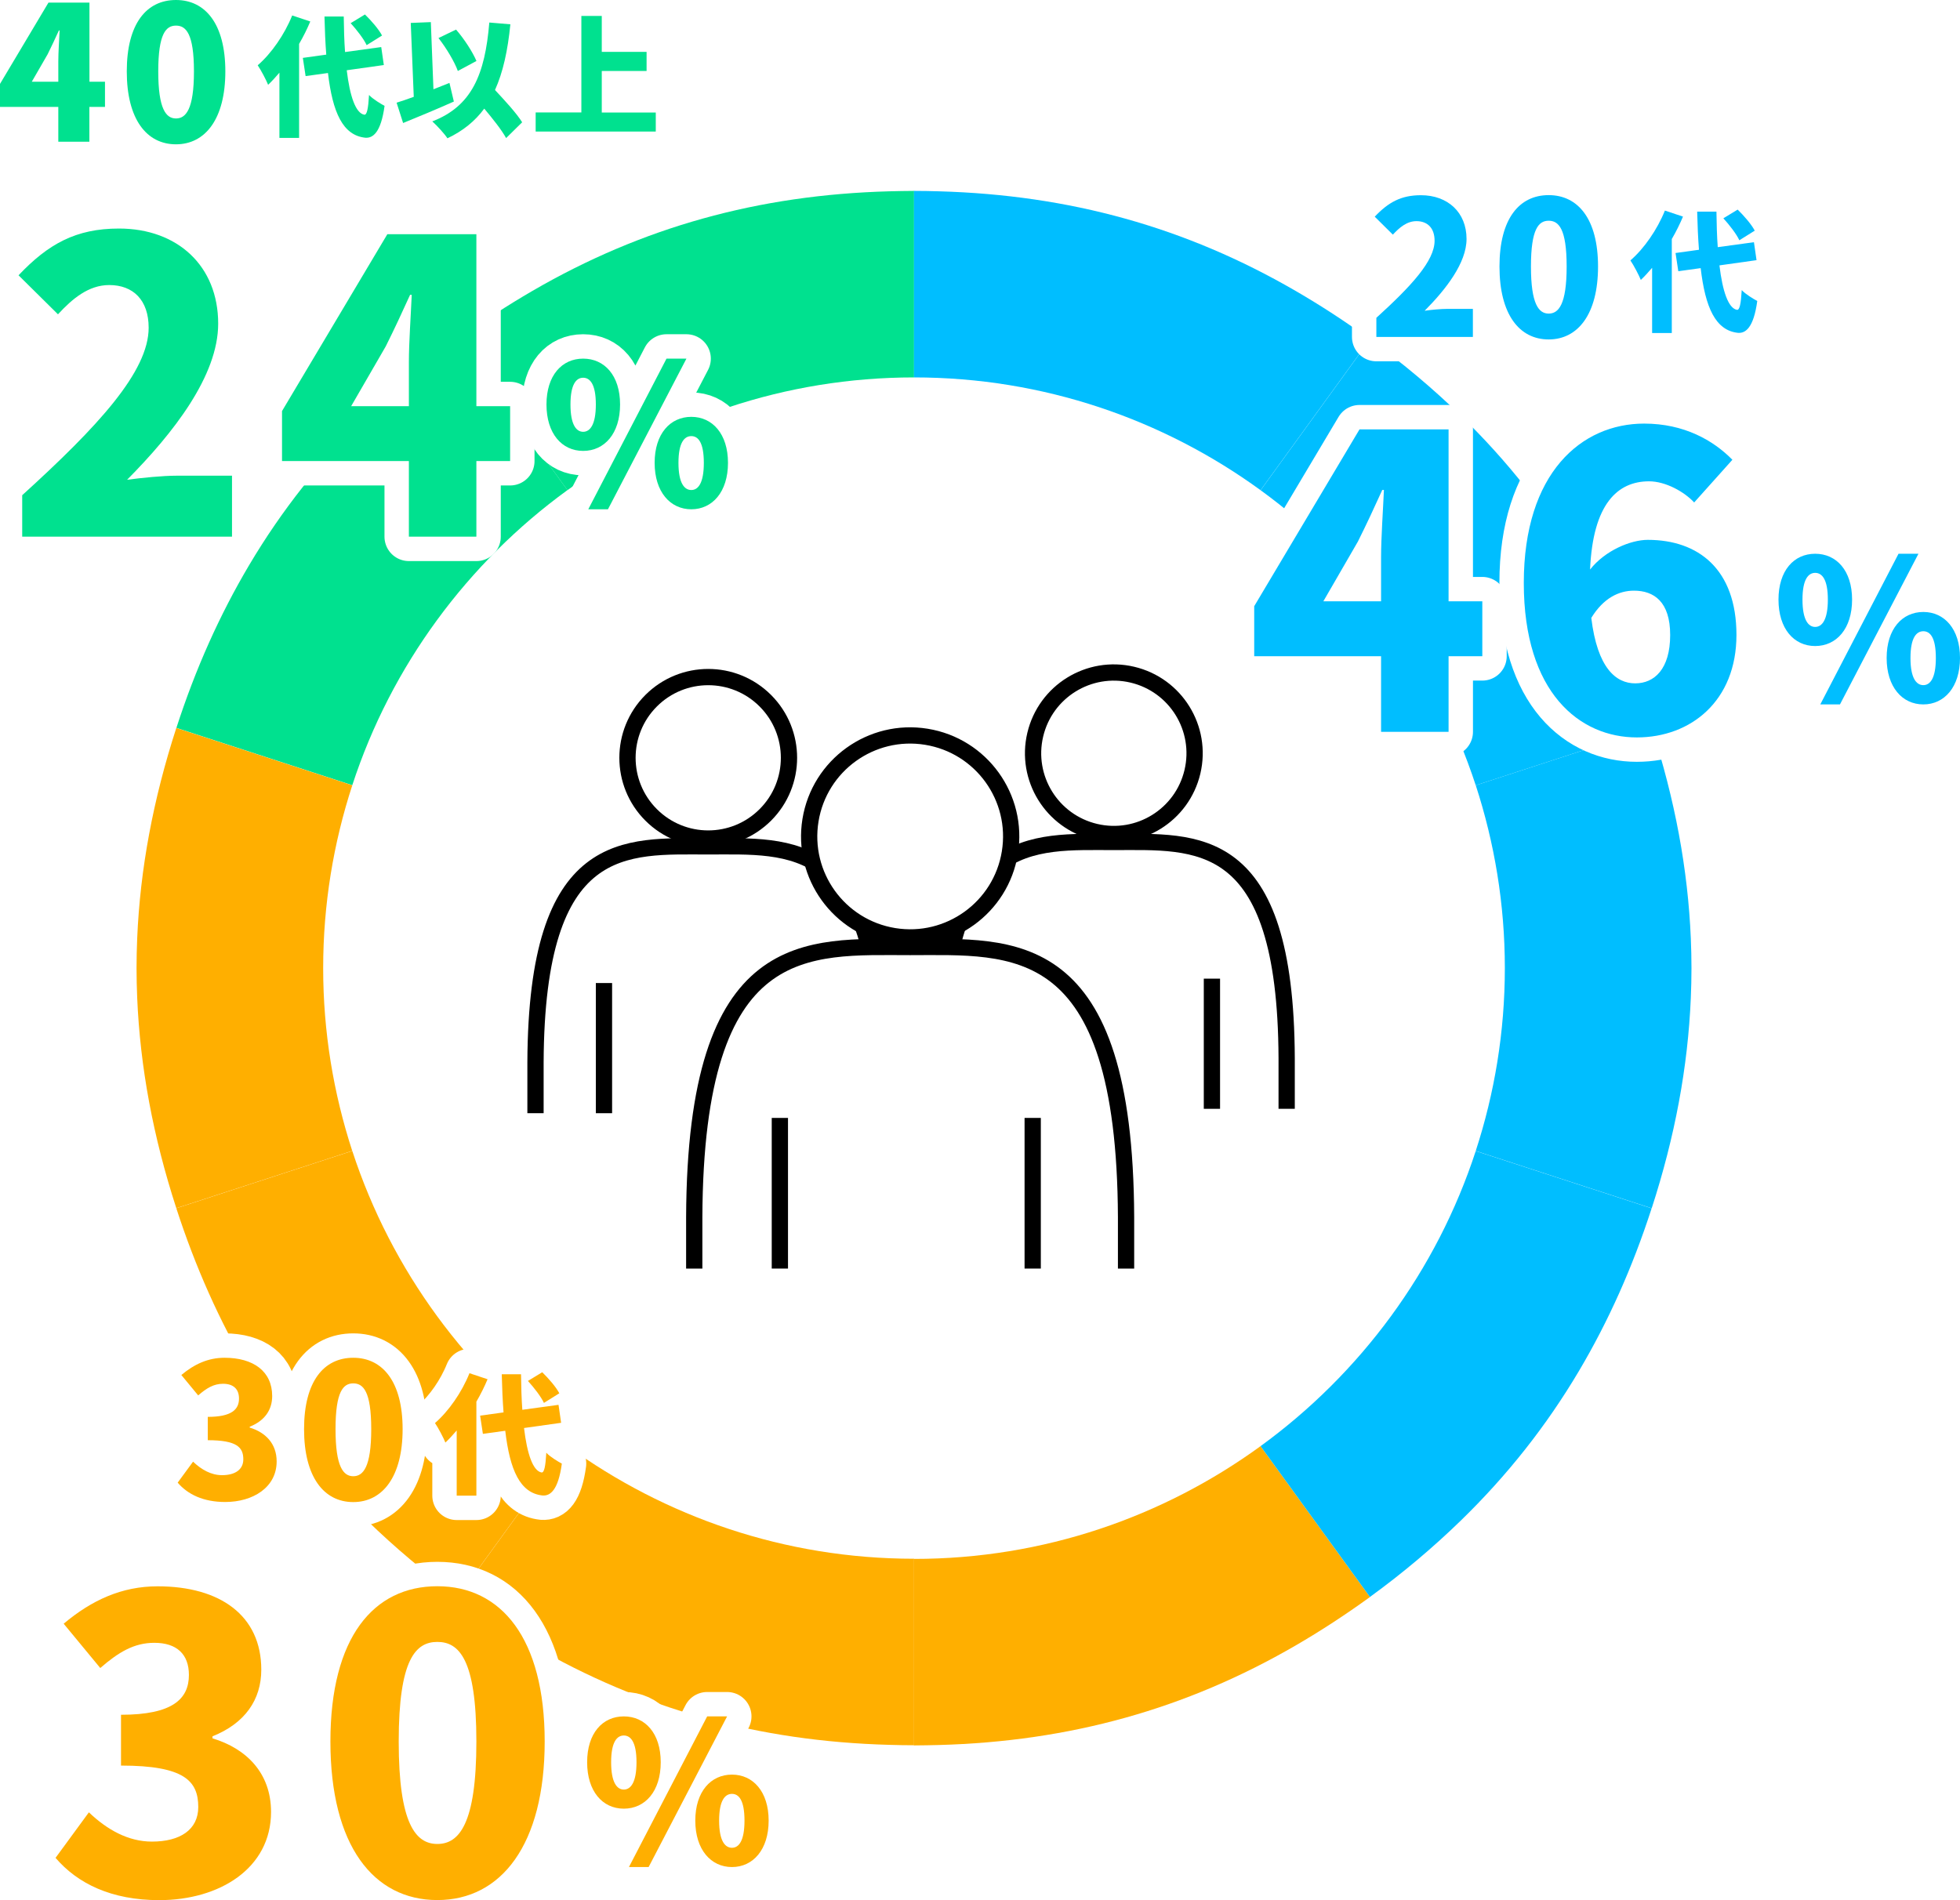 <?xml version="1.0" encoding="UTF-8"?>
<svg id="_レイヤー_2" data-name="レイヤー_2" xmlns="http://www.w3.org/2000/svg" width="241.02" height="233.71" xmlns:xlink="http://www.w3.org/1999/xlink" viewBox="0 0 241.02 233.71">
  <defs>
    <style>
      .cls-1, .cls-2 {
        fill: none;
      }

      .cls-3 {
        fill: #00beff;
      }

      .cls-4, .cls-5 {
        fill: #fff;
      }

      .cls-5 {
        stroke: #000;
        stroke-miterlimit: 10;
        stroke-width: 2px;
      }

      .cls-6 {
        fill: url(#_新規パターンスウォッチ_3);
      }

      .cls-7 {
        fill: url(#_新規パターンスウォッチ_2);
      }

      .cls-8 {
        fill: url(#_新規パターンスウォッチ_1);
      }

      .cls-2 {
        stroke: #fff;
        stroke-linecap: round;
        stroke-linejoin: round;
        stroke-width: 6px;
      }

      .cls-9 {
        fill: #ffaf00;
      }

      .cls-10 {
        fill: #00e18f;
      }
    </style>
    <pattern id="_新規パターンスウォッチ_1" data-name="新規パターンスウォッチ 1" x="0" y="0" width="20" height="20" patternTransform="translate(-3993.01 1717.37)" patternUnits="userSpaceOnUse" viewBox="0 0 20 20">
      <g>
        <rect class="cls-1" width="20" height="20"/>
        <rect class="cls-3" width="20" height="20"/>
      </g>
    </pattern>
    <pattern id="_新規パターンスウォッチ_2" data-name="新規パターンスウォッチ 2" x="0" y="0" width="20" height="20" patternTransform="translate(-3980.01 1720.37)" patternUnits="userSpaceOnUse" viewBox="0 0 20 20">
      <g>
        <rect class="cls-1" width="20" height="20"/>
        <rect class="cls-9" width="20" height="20"/>
      </g>
    </pattern>
    <pattern id="_新規パターンスウォッチ_3" data-name="新規パターンスウォッチ 3" x="0" y="0" width="20" height="20" patternTransform="translate(-3985.01 1713.37)" patternUnits="userSpaceOnUse" viewBox="0 0 20 20">
      <g>
        <rect class="cls-1" width="20" height="20"/>
        <rect class="cls-10" width="20" height="20"/>
      </g>
    </pattern>
  </defs>
  <g id="_デザイン" data-name="デザイン">
    <g>
      <g>
        <circle class="cls-4" cx="112.4" cy="119.08" r="95.6"/>
        <path class="cls-4" d="M65.47,35.78c-7.44,4.2-14.27,9.37-20.3,15.34,3.4-3.31,7.11-6.43,11.16-9.38,3.01-2.19,6.05-4.17,9.14-5.96Z"/>
        <path class="cls-4" d="M30.63,69.53c-8.18,13.47-13.12,29.13-13.75,45.89.36-8.53,1.96-17.1,4.81-25.88,2.36-7.27,5.32-13.9,8.94-20.01Z"/>
        <path class="cls-4" d="M179.62,51.12c-6.03-5.97-12.86-11.14-20.3-15.34,3.08,1.79,6.12,3.76,9.14,5.96,4.06,2.95,7.76,6.08,11.16,9.38Z"/>
        <path class="cls-4" d="M45.17,187.03c6.03,5.97,12.86,11.14,20.3,15.34-3.08-1.79-6.12-3.77-9.14-5.96-4.06-2.95-7.76-6.08-11.16-9.38Z"/>
        <path class="cls-4" d="M16.88,122.74c.63,16.76,5.57,32.42,13.75,45.89-3.62-6.11-6.59-12.74-8.94-20.01-2.85-8.79-4.45-17.35-4.81-25.88Z"/>
        <path class="cls-4" d="M159.32,202.37c7.44-4.2,14.27-9.37,20.3-15.34-3.4,3.31-7.11,6.43-11.16,9.38-3.01,2.19-6.06,4.17-9.14,5.96Z"/>
        <path class="cls-10" d="M69.78,60.29c11.98-8.71,26.7-13.87,42.62-13.87v-22.94c-1.03,0-2.04.03-3.06.05-16.09.44-30.37,4.41-43.87,12.25-3.08,1.79-6.12,3.76-9.14,5.96l13.45,18.55Z"/>
        <path class="cls-10" d="M43.32,96.58c4.8-14.72,14.18-27.37,26.46-36.3l-13.45-18.55c-4.06,2.95-7.76,6.08-11.16,9.38-5.72,5.56-10.54,11.66-14.54,18.41-3.62,6.11-6.59,12.74-8.94,20.01l21.64,7.05Z"/>
        <path class="cls-9" d="M43.32,141.57c-2.31-7.09-3.58-14.64-3.58-22.49s1.27-15.41,3.58-22.49l-21.64-7.05c-2.85,8.79-4.45,17.35-4.81,25.88,0,0,0,0,0,0-.05,1.22-.08,2.43-.08,3.65s.03,2.43.08,3.65c0,0,0,0,0,0,.36,8.53,1.96,17.1,4.81,25.88l21.64-7.05Z"/>
        <path class="cls-9" d="M69.78,177.86c-12.27-8.92-21.65-21.58-26.46-36.3l-21.64,7.05c2.36,7.27,5.32,13.9,8.94,20.01,4,6.75,8.82,12.85,14.54,18.41,3.4,3.31,7.11,6.43,11.16,9.38l13.45-18.55Z"/>
        <path class="cls-9" d="M69.78,177.86l-13.45,18.55c3.01,2.19,6.06,4.17,9.14,5.96,13.5,7.83,27.78,11.8,43.87,12.24,1.01.03,2.03.05,3.06.05v-22.94c-15.91,0-30.63-5.16-42.62-13.87Z"/>
        <path class="cls-9" d="M168.46,196.42l-13.45-18.55c-11.98,8.71-26.7,13.87-42.62,13.87v22.94c1.03,0,2.04-.03,3.06-.05,16.09-.44,30.37-4.41,43.87-12.24,3.08-1.79,6.12-3.77,9.14-5.96Z"/>
        <path class="cls-3" d="M181.47,141.57c-4.8,14.72-14.18,27.37-26.46,36.3l13.45,18.55c4.06-2.95,7.76-6.08,11.16-9.38,5.72-5.56,10.54-11.66,14.54-18.41,3.62-6.11,6.59-12.74,8.94-20.01l-21.64-7.05Z"/>
        <path class="cls-3" d="M181.47,96.58c2.31,7.09,3.58,14.64,3.58,22.49s-1.27,15.41-3.58,22.49l21.64,7.05c2.85-8.79,4.45-17.35,4.81-25.88,0,0,0,0,0,0,.05-1.22.08-2.43.08-3.65s-.03-2.43-.08-3.65h0c-.36-8.54-1.96-17.1-4.81-25.89l-21.64,7.05Z"/>
        <path class="cls-3" d="M155.01,60.29c12.27,8.92,21.65,21.58,26.46,36.3l21.64-7.05c-2.36-7.27-5.32-13.9-8.94-20.01-4-6.75-8.82-12.85-14.54-18.41-3.4-3.31-7.11-6.43-11.16-9.38l-13.45,18.55Z"/>
        <path class="cls-3" d="M155.01,60.29l13.45-18.55c-3.01-2.19-6.05-4.17-9.14-5.96-13.5-7.83-27.78-11.8-43.87-12.25-1.01-.03-2.03-.05-3.06-.05v22.94c15.91,0,30.64,5.16,42.62,13.87Z"/>
      </g>
      <g>
        <g>
          <path class="cls-3" d="M169.26,39.08c4.28-3.89,7.15-6.99,7.15-9.47,0-1.56-.87-2.41-2.23-2.41-1.17,0-2.09.78-2.9,1.66l-2.23-2.21c1.68-1.77,3.24-2.64,5.68-2.64,3.31,0,5.61,2.12,5.61,5.38,0,2.94-2.53,6.19-5.15,8.83.85-.12,2.02-.23,2.78-.23h3.15v3.45h-11.87v-2.35Z"/>
          <path class="cls-3" d="M184.39,32.78c0-5.89,2.44-8.78,6.05-8.78s6.07,2.94,6.07,8.78-2.46,8.97-6.07,8.97-6.05-3.08-6.05-8.97ZM192.65,32.78c0-4.67-.99-5.63-2.21-5.63s-2.18.97-2.18,5.63.97,5.79,2.18,5.79,2.21-1.1,2.21-5.79Z"/>
          <path class="cls-3" d="M206.96,26.63c-.38.91-.85,1.86-1.38,2.77v11.56h-2.42v-8.02c-.46.54-.93,1.06-1.39,1.49-.22-.56-.88-1.82-1.28-2.4,1.67-1.44,3.3-3.78,4.24-6.13l2.22.74ZM211.44,32.65c.38,3.19,1.1,5.28,2.16,5.46.32.03.48-.72.58-2.43.45.5,1.49,1.12,1.91,1.34-.45,3.3-1.44,3.99-2.37,3.92-2.77-.29-4.02-3.12-4.59-7.96l-2.75.38-.34-2.24,2.88-.4c-.11-1.42-.18-2.99-.22-4.69h2.37c.02,1.55.06,3.02.16,4.37l4.45-.61.32,2.21-4.55.64ZM213.89,29.56c-.34-.75-1.22-1.89-1.97-2.71l1.76-1.07c.77.75,1.7,1.82,2.1,2.59l-1.89,1.18Z"/>
        </g>
        <g>
          <path class="cls-2" d="M169.26,39.08c4.28-3.89,7.15-6.99,7.15-9.47,0-1.56-.87-2.41-2.23-2.41-1.17,0-2.09.78-2.9,1.66l-2.23-2.21c1.68-1.77,3.24-2.64,5.68-2.64,3.31,0,5.61,2.12,5.61,5.38,0,2.94-2.53,6.19-5.15,8.83.85-.12,2.02-.23,2.78-.23h3.15v3.45h-11.87v-2.35Z"/>
          <path class="cls-2" d="M184.39,32.78c0-5.89,2.44-8.78,6.05-8.78s6.07,2.94,6.07,8.78-2.46,8.97-6.07,8.97-6.05-3.08-6.05-8.97ZM192.65,32.78c0-4.67-.99-5.63-2.21-5.63s-2.18.97-2.18,5.63.97,5.79,2.18,5.79,2.21-1.1,2.21-5.79Z"/>
          <path class="cls-2" d="M206.96,26.63c-.38.91-.85,1.86-1.38,2.77v11.56h-2.42v-8.02c-.46.54-.93,1.06-1.39,1.49-.22-.56-.88-1.82-1.28-2.4,1.67-1.44,3.3-3.78,4.24-6.13l2.22.74ZM211.44,32.65c.38,3.19,1.1,5.28,2.16,5.46.32.03.48-.72.58-2.43.45.5,1.49,1.12,1.91,1.34-.45,3.3-1.44,3.99-2.37,3.92-2.77-.29-4.02-3.12-4.59-7.96l-2.75.38-.34-2.24,2.88-.4c-.11-1.42-.18-2.99-.22-4.69h2.37c.02,1.55.06,3.02.16,4.37l4.45-.61.32,2.21-4.55.64ZM213.89,29.56c-.34-.75-1.22-1.89-1.97-2.71l1.76-1.07c.77.75,1.7,1.82,2.1,2.59l-1.89,1.18Z"/>
        </g>
        <g>
          <path class="cls-8" d="M169.26,39.08c4.28-3.89,7.15-6.99,7.15-9.47,0-1.56-.87-2.41-2.23-2.41-1.17,0-2.09.78-2.9,1.66l-2.23-2.21c1.68-1.77,3.24-2.64,5.68-2.64,3.31,0,5.61,2.12,5.61,5.38,0,2.94-2.53,6.19-5.15,8.83.85-.12,2.02-.23,2.78-.23h3.15v3.45h-11.87v-2.35Z"/>
          <path class="cls-8" d="M184.39,32.78c0-5.89,2.44-8.78,6.05-8.78s6.07,2.94,6.07,8.78-2.46,8.97-6.07,8.97-6.05-3.08-6.05-8.97ZM192.65,32.78c0-4.67-.99-5.63-2.21-5.63s-2.18.97-2.18,5.63.97,5.79,2.18,5.79,2.21-1.1,2.21-5.79Z"/>
          <path class="cls-8" d="M206.96,26.63c-.38.91-.85,1.86-1.38,2.77v11.56h-2.42v-8.02c-.46.54-.93,1.06-1.39,1.49-.22-.56-.88-1.82-1.28-2.4,1.67-1.44,3.3-3.78,4.24-6.13l2.22.74ZM211.44,32.65c.38,3.19,1.1,5.28,2.16,5.46.32.03.48-.72.58-2.43.45.5,1.49,1.12,1.91,1.34-.45,3.3-1.44,3.99-2.37,3.92-2.77-.29-4.02-3.12-4.59-7.96l-2.75.38-.34-2.24,2.88-.4c-.11-1.42-.18-2.99-.22-4.69h2.37c.02,1.55.06,3.02.16,4.37l4.45-.61.32,2.21-4.55.64ZM213.89,29.56c-.34-.75-1.22-1.89-1.97-2.71l1.76-1.07c.77.75,1.7,1.82,2.1,2.59l-1.89,1.18Z"/>
        </g>
      </g>
      <g>
        <g>
          <path class="cls-3" d="M182.28,80.71h-4.15v9.3h-8.3v-9.3h-15.6v-6.15l12.95-21.75h10.95v21.15h4.15v6.75ZM169.83,73.96v-5.45c0-2.35.25-5.9.35-8.25h-.2c-.95,2.1-1.95,4.25-3,6.35l-4.25,7.35h7.1Z"/>
          <path class="cls-3" d="M208.33,61.8c-1.2-1.3-3.5-2.6-5.55-2.6-3.85,0-6.9,2.75-7.25,10.85,1.85-2.35,5-3.65,7.1-3.65,6.2,0,10.9,3.6,10.9,11.7s-5.6,12.6-12.25,12.6c-7,0-13.9-5.45-13.9-19s7.1-19.6,14.8-19.6c4.9,0,8.5,2.05,10.85,4.45l-4.7,5.25ZM205.38,78.1c0-4.1-2-5.45-4.45-5.45-1.85,0-3.75.9-5.25,3.35.75,6.2,3.05,8.05,5.4,8.05s4.3-1.75,4.3-5.95Z"/>
          <path class="cls-3" d="M218.7,73.75c0-3.58,1.9-5.64,4.51-5.64s4.54,2.06,4.54,5.64-1.92,5.71-4.54,5.71-4.51-2.14-4.51-5.71ZM224.77,73.75c0-2.5-.72-3.29-1.56-3.29s-1.56.79-1.56,3.29.72,3.36,1.56,3.36,1.56-.86,1.56-3.36ZM233.46,68.11h2.45l-9.65,18.53h-2.42l9.62-18.53ZM232,80.93c0-3.58,1.92-5.66,4.51-5.66s4.51,2.09,4.51,5.66-1.92,5.71-4.51,5.71-4.51-2.14-4.51-5.71ZM238.05,80.93c0-2.52-.7-3.29-1.54-3.29s-1.58.77-1.58,3.29.74,3.34,1.58,3.34,1.54-.84,1.54-3.34Z"/>
        </g>
        <g>
          <path class="cls-2" d="M182.28,80.71h-4.15v9.3h-8.3v-9.3h-15.6v-6.15l12.95-21.75h10.95v21.15h4.15v6.75ZM169.83,73.96v-5.45c0-2.35.25-5.9.35-8.25h-.2c-.95,2.1-1.95,4.25-3,6.35l-4.25,7.35h7.1Z"/>
          <path class="cls-2" d="M208.33,61.8c-1.2-1.3-3.5-2.6-5.55-2.6-3.85,0-6.9,2.75-7.25,10.85,1.85-2.35,5-3.65,7.1-3.65,6.2,0,10.9,3.6,10.9,11.7s-5.6,12.6-12.25,12.6c-7,0-13.9-5.45-13.9-19s7.1-19.6,14.8-19.6c4.9,0,8.5,2.05,10.85,4.45l-4.7,5.25ZM205.38,78.1c0-4.1-2-5.45-4.45-5.45-1.85,0-3.75.9-5.25,3.35.75,6.2,3.05,8.05,5.4,8.05s4.3-1.75,4.3-5.95Z"/>
          <path class="cls-2" d="M218.7,73.75c0-3.58,1.9-5.64,4.51-5.64s4.54,2.06,4.54,5.64-1.92,5.71-4.54,5.71-4.51-2.14-4.51-5.71ZM224.77,73.75c0-2.5-.72-3.29-1.56-3.29s-1.56.79-1.56,3.29.72,3.36,1.56,3.36,1.56-.86,1.56-3.36ZM233.46,68.11h2.45l-9.65,18.53h-2.42l9.62-18.53ZM232,80.93c0-3.58,1.92-5.66,4.51-5.66s4.51,2.09,4.51,5.66-1.92,5.71-4.51,5.71-4.51-2.14-4.51-5.71ZM238.05,80.93c0-2.52-.7-3.29-1.54-3.29s-1.58.77-1.58,3.29.74,3.34,1.58,3.34,1.54-.84,1.54-3.34Z"/>
        </g>
        <g>
          <path class="cls-8" d="M182.28,80.71h-4.15v9.3h-8.3v-9.3h-15.6v-6.15l12.95-21.75h10.95v21.15h4.15v6.75ZM169.83,73.96v-5.45c0-2.35.25-5.9.35-8.25h-.2c-.95,2.1-1.95,4.25-3,6.35l-4.25,7.35h7.1Z"/>
          <path class="cls-8" d="M208.33,61.8c-1.2-1.3-3.5-2.6-5.55-2.6-3.85,0-6.9,2.75-7.25,10.85,1.85-2.35,5-3.65,7.1-3.65,6.2,0,10.9,3.6,10.9,11.7s-5.6,12.6-12.25,12.6c-7,0-13.9-5.45-13.9-19s7.1-19.6,14.8-19.6c4.9,0,8.5,2.05,10.85,4.45l-4.7,5.25ZM205.38,78.1c0-4.1-2-5.45-4.45-5.45-1.85,0-3.75.9-5.25,3.35.75,6.2,3.05,8.05,5.4,8.05s4.3-1.75,4.3-5.95Z"/>
          <path class="cls-8" d="M218.7,73.75c0-3.58,1.9-5.64,4.51-5.64s4.54,2.06,4.54,5.64-1.92,5.71-4.54,5.71-4.51-2.14-4.51-5.71ZM224.77,73.75c0-2.5-.72-3.29-1.56-3.29s-1.56.79-1.56,3.29.72,3.36,1.56,3.36,1.56-.86,1.56-3.36ZM233.46,68.11h2.45l-9.65,18.53h-2.42l9.62-18.53ZM232,80.93c0-3.58,1.92-5.66,4.51-5.66s4.51,2.09,4.51,5.66-1.92,5.71-4.51,5.71-4.51-2.14-4.51-5.71ZM238.05,80.93c0-2.52-.7-3.29-1.54-3.29s-1.58.77-1.58,3.29.74,3.34,1.58,3.34,1.54-.84,1.54-3.34Z"/>
        </g>
      </g>
      <g>
        <g>
          <path class="cls-3" d="M21.85,182.36l1.89-2.58c1.04.99,2.23,1.66,3.56,1.66,1.59,0,2.62-.67,2.62-1.95,0-1.47-.78-2.35-4.37-2.35v-2.87c2.92,0,3.84-.9,3.84-2.25,0-1.17-.69-1.82-1.96-1.82-1.15,0-2.02.53-3.06,1.43l-2.07-2.51c1.59-1.33,3.29-2.12,5.31-2.12,3.54,0,5.86,1.66,5.86,4.71,0,1.7-.92,3.04-2.76,3.77v.11c1.91.57,3.31,1.95,3.31,4.16,0,3.2-2.92,4.99-6.32,4.99-2.71,0-4.62-.94-5.86-2.39Z"/>
          <path class="cls-3" d="M37.39,175.78c0-5.89,2.44-8.78,6.05-8.78s6.07,2.94,6.07,8.78-2.46,8.97-6.07,8.97-6.05-3.08-6.05-8.97ZM45.65,175.78c0-4.67-.99-5.63-2.21-5.63s-2.18.97-2.18,5.63.97,5.79,2.18,5.79,2.21-1.1,2.21-5.79Z"/>
          <path class="cls-3" d="M59.96,169.63c-.38.91-.85,1.86-1.38,2.77v11.56h-2.42v-8.02c-.46.54-.93,1.06-1.39,1.49-.22-.56-.88-1.82-1.28-2.4,1.67-1.44,3.3-3.78,4.24-6.13l2.22.74ZM64.44,175.65c.38,3.19,1.1,5.28,2.16,5.46.32.03.48-.72.58-2.43.45.5,1.49,1.12,1.91,1.34-.45,3.3-1.44,3.99-2.37,3.92-2.77-.29-4.02-3.12-4.59-7.96l-2.75.38-.34-2.24,2.88-.4c-.11-1.42-.18-2.99-.22-4.69h2.37c.02,1.55.06,3.02.16,4.37l4.45-.61.32,2.21-4.55.64ZM66.89,172.56c-.34-.75-1.22-1.89-1.97-2.71l1.76-1.07c.77.75,1.7,1.82,2.1,2.59l-1.89,1.18Z"/>
        </g>
        <g>
          <path class="cls-2" d="M21.85,182.36l1.89-2.58c1.04.99,2.23,1.66,3.56,1.66,1.59,0,2.62-.67,2.62-1.95,0-1.47-.78-2.35-4.37-2.35v-2.87c2.92,0,3.84-.9,3.84-2.25,0-1.17-.69-1.82-1.96-1.82-1.15,0-2.02.53-3.06,1.43l-2.07-2.51c1.59-1.33,3.29-2.12,5.31-2.12,3.54,0,5.86,1.66,5.86,4.71,0,1.7-.92,3.04-2.76,3.77v.11c1.91.57,3.31,1.95,3.31,4.16,0,3.2-2.92,4.99-6.32,4.99-2.71,0-4.62-.94-5.86-2.39Z"/>
          <path class="cls-2" d="M37.39,175.78c0-5.89,2.44-8.78,6.05-8.78s6.07,2.94,6.07,8.78-2.46,8.97-6.07,8.97-6.05-3.08-6.05-8.97ZM45.65,175.78c0-4.67-.99-5.63-2.21-5.63s-2.18.97-2.18,5.63.97,5.79,2.18,5.79,2.21-1.1,2.21-5.79Z"/>
          <path class="cls-2" d="M59.96,169.63c-.38.91-.85,1.86-1.38,2.77v11.56h-2.42v-8.02c-.46.54-.93,1.06-1.39,1.49-.22-.56-.88-1.82-1.28-2.4,1.67-1.44,3.3-3.78,4.24-6.13l2.22.74ZM64.44,175.65c.38,3.19,1.1,5.28,2.16,5.46.32.03.48-.72.58-2.43.45.5,1.49,1.12,1.91,1.34-.45,3.3-1.44,3.99-2.37,3.92-2.77-.29-4.02-3.12-4.59-7.96l-2.75.38-.34-2.24,2.88-.4c-.11-1.42-.18-2.99-.22-4.69h2.37c.02,1.55.06,3.02.16,4.37l4.45-.61.32,2.21-4.55.64ZM66.89,172.56c-.34-.75-1.22-1.89-1.97-2.71l1.76-1.07c.77.75,1.7,1.82,2.1,2.59l-1.89,1.18Z"/>
        </g>
        <g>
          <path class="cls-7" d="M21.85,182.36l1.89-2.58c1.04.99,2.23,1.66,3.56,1.66,1.59,0,2.62-.67,2.62-1.95,0-1.47-.78-2.35-4.37-2.35v-2.87c2.92,0,3.84-.9,3.84-2.25,0-1.17-.69-1.82-1.96-1.82-1.15,0-2.02.53-3.06,1.43l-2.07-2.51c1.59-1.33,3.29-2.12,5.31-2.12,3.54,0,5.86,1.66,5.86,4.71,0,1.7-.92,3.04-2.76,3.77v.11c1.91.57,3.31,1.95,3.31,4.16,0,3.2-2.92,4.99-6.32,4.99-2.71,0-4.62-.94-5.86-2.39Z"/>
          <path class="cls-7" d="M37.39,175.78c0-5.89,2.44-8.78,6.05-8.78s6.07,2.94,6.07,8.78-2.46,8.97-6.07,8.97-6.05-3.08-6.05-8.97ZM45.65,175.78c0-4.67-.99-5.63-2.21-5.63s-2.18.97-2.18,5.63.97,5.79,2.18,5.79,2.21-1.1,2.21-5.79Z"/>
          <path class="cls-7" d="M59.96,169.63c-.38.91-.85,1.86-1.38,2.77v11.56h-2.42v-8.02c-.46.54-.93,1.06-1.39,1.49-.22-.56-.88-1.82-1.28-2.4,1.67-1.44,3.3-3.78,4.24-6.13l2.22.74ZM64.44,175.65c.38,3.19,1.1,5.28,2.16,5.46.32.03.48-.72.58-2.43.45.5,1.49,1.12,1.91,1.34-.45,3.3-1.44,3.99-2.37,3.92-2.77-.29-4.02-3.12-4.59-7.96l-2.75.38-.34-2.24,2.88-.4c-.11-1.42-.18-2.99-.22-4.69h2.37c.02,1.55.06,3.02.16,4.37l4.45-.61.32,2.21-4.55.64ZM66.89,172.56c-.34-.75-1.22-1.89-1.97-2.71l1.76-1.07c.77.75,1.7,1.82,2.1,2.59l-1.89,1.18Z"/>
        </g>
      </g>
      <g>
        <g>
          <path class="cls-3" d="M6.83,228.51l4.1-5.6c2.25,2.15,4.85,3.6,7.75,3.6,3.45,0,5.7-1.45,5.7-4.25,0-3.2-1.7-5.1-9.5-5.1v-6.25c6.35,0,8.35-1.95,8.35-4.9,0-2.55-1.5-3.95-4.25-3.95-2.5,0-4.4,1.15-6.65,3.1l-4.5-5.45c3.45-2.9,7.15-4.6,11.55-4.6,7.7,0,12.75,3.6,12.75,10.25,0,3.7-2,6.6-6,8.2v.25c4.15,1.25,7.2,4.25,7.2,9.05,0,6.95-6.35,10.85-13.75,10.85-5.9,0-10.05-2.05-12.75-5.2Z"/>
          <path class="cls-3" d="M40.63,214.2c0-12.8,5.3-19.1,13.15-19.1s13.2,6.4,13.2,19.1-5.35,19.5-13.2,19.5-13.15-6.7-13.15-19.5ZM58.58,214.2c0-10.15-2.15-12.25-4.8-12.25s-4.75,2.1-4.75,12.25,2.1,12.6,4.75,12.6,4.8-2.4,4.8-12.6Z"/>
          <path class="cls-3" d="M72.2,216.75c0-3.58,1.9-5.64,4.51-5.64s4.54,2.06,4.54,5.64-1.92,5.71-4.54,5.71-4.51-2.14-4.51-5.71ZM78.27,216.75c0-2.5-.72-3.29-1.56-3.29s-1.56.79-1.56,3.29.72,3.36,1.56,3.36,1.56-.86,1.56-3.36ZM86.96,211.11h2.45l-9.65,18.53h-2.42l9.62-18.53ZM85.5,223.93c0-3.58,1.92-5.66,4.51-5.66s4.51,2.09,4.51,5.66-1.92,5.71-4.51,5.71-4.51-2.14-4.51-5.71ZM91.55,223.93c0-2.52-.7-3.29-1.54-3.29s-1.58.77-1.58,3.29.74,3.34,1.58,3.34,1.54-.84,1.54-3.34Z"/>
        </g>
        <g>
          <path class="cls-2" d="M6.83,228.51l4.1-5.6c2.25,2.15,4.85,3.6,7.75,3.6,3.45,0,5.7-1.45,5.7-4.25,0-3.2-1.7-5.1-9.5-5.1v-6.25c6.35,0,8.35-1.95,8.35-4.9,0-2.55-1.5-3.95-4.25-3.95-2.5,0-4.4,1.15-6.65,3.1l-4.5-5.45c3.45-2.9,7.15-4.6,11.55-4.6,7.7,0,12.75,3.6,12.75,10.25,0,3.7-2,6.6-6,8.2v.25c4.15,1.25,7.2,4.25,7.2,9.05,0,6.95-6.35,10.85-13.75,10.85-5.9,0-10.05-2.05-12.75-5.2Z"/>
          <path class="cls-2" d="M40.63,214.2c0-12.8,5.3-19.1,13.15-19.1s13.2,6.4,13.2,19.1-5.35,19.5-13.2,19.5-13.15-6.7-13.15-19.5ZM58.58,214.2c0-10.15-2.15-12.25-4.8-12.25s-4.75,2.1-4.75,12.25,2.1,12.6,4.75,12.6,4.8-2.4,4.8-12.6Z"/>
          <path class="cls-2" d="M72.2,216.75c0-3.58,1.9-5.64,4.51-5.64s4.54,2.06,4.54,5.64-1.92,5.71-4.54,5.71-4.51-2.14-4.51-5.71ZM78.27,216.75c0-2.5-.72-3.29-1.56-3.29s-1.56.79-1.56,3.29.72,3.36,1.56,3.36,1.56-.86,1.56-3.36ZM86.96,211.11h2.45l-9.65,18.53h-2.42l9.62-18.53ZM85.5,223.93c0-3.58,1.92-5.66,4.51-5.66s4.51,2.09,4.51,5.66-1.92,5.71-4.51,5.71-4.51-2.14-4.51-5.71ZM91.55,223.93c0-2.52-.7-3.29-1.54-3.29s-1.58.77-1.58,3.29.74,3.34,1.58,3.34,1.54-.84,1.54-3.34Z"/>
        </g>
        <g>
          <path class="cls-7" d="M6.83,228.51l4.1-5.6c2.25,2.15,4.85,3.6,7.75,3.6,3.45,0,5.7-1.45,5.7-4.25,0-3.2-1.7-5.1-9.5-5.1v-6.25c6.35,0,8.35-1.95,8.35-4.9,0-2.55-1.5-3.95-4.25-3.95-2.5,0-4.4,1.15-6.65,3.1l-4.5-5.45c3.45-2.9,7.15-4.6,11.55-4.6,7.7,0,12.75,3.6,12.75,10.25,0,3.7-2,6.6-6,8.2v.25c4.15,1.25,7.2,4.25,7.2,9.05,0,6.95-6.35,10.85-13.75,10.85-5.9,0-10.05-2.05-12.75-5.2Z"/>
          <path class="cls-7" d="M40.63,214.2c0-12.8,5.3-19.1,13.15-19.1s13.2,6.4,13.2,19.1-5.35,19.5-13.2,19.5-13.15-6.7-13.15-19.5ZM58.58,214.2c0-10.15-2.15-12.25-4.8-12.25s-4.75,2.1-4.75,12.25,2.1,12.6,4.75,12.6,4.8-2.4,4.8-12.6Z"/>
          <path class="cls-7" d="M72.2,216.75c0-3.58,1.9-5.64,4.51-5.64s4.54,2.06,4.54,5.64-1.92,5.71-4.54,5.71-4.51-2.14-4.51-5.71ZM78.27,216.75c0-2.5-.72-3.29-1.56-3.29s-1.56.79-1.56,3.29.72,3.36,1.56,3.36,1.56-.86,1.56-3.36ZM86.96,211.11h2.45l-9.65,18.53h-2.42l9.62-18.53ZM85.5,223.93c0-3.58,1.92-5.66,4.51-5.66s4.51,2.09,4.51,5.66-1.92,5.71-4.51,5.71-4.51-2.14-4.51-5.71ZM91.55,223.93c0-2.52-.7-3.29-1.54-3.29s-1.58.77-1.58,3.29.74,3.34,1.58,3.34,1.54-.84,1.54-3.34Z"/>
        </g>
      </g>
      <g>
        <g>
          <path class="cls-3" d="M12.9,13.15h-1.91v4.28h-3.82v-4.28H0v-2.83L5.96.32h5.04v9.73h1.91v3.1ZM7.17,10.05v-2.51c0-1.08.11-2.71.16-3.79h-.09c-.44.97-.9,1.95-1.38,2.92l-1.95,3.38h3.27Z"/>
          <path class="cls-3" d="M15.59,8.78c0-5.89,2.44-8.78,6.05-8.78s6.07,2.94,6.07,8.78-2.46,8.97-6.07,8.97-6.05-3.08-6.05-8.97ZM23.85,8.78c0-4.67-.99-5.63-2.21-5.63s-2.18.97-2.18,5.63.97,5.79,2.18,5.79,2.21-1.1,2.21-5.79Z"/>
          <path class="cls-3" d="M38.16,2.63c-.38.91-.85,1.86-1.38,2.77v11.56h-2.42v-8.02c-.46.54-.93,1.06-1.39,1.49-.22-.56-.88-1.82-1.28-2.4,1.67-1.44,3.3-3.78,4.24-6.13l2.22.74ZM42.64,8.65c.38,3.19,1.1,5.28,2.16,5.46.32.03.48-.72.58-2.43.45.5,1.49,1.12,1.91,1.34-.45,3.3-1.44,3.99-2.37,3.92-2.77-.29-4.02-3.12-4.59-7.96l-2.75.38-.34-2.24,2.88-.4c-.11-1.42-.18-2.99-.22-4.69h2.37c.02,1.55.06,3.02.16,4.37l4.45-.61.32,2.21-4.55.64ZM45.09,5.56c-.34-.75-1.22-1.89-1.97-2.71l1.76-1.07c.77.75,1.7,1.82,2.1,2.59l-1.89,1.18Z"/>
          <path class="cls-3" d="M55.81,12.49c-2.08.93-4.4,1.89-6.24,2.64l-.8-2.5c.61-.19,1.33-.43,2.11-.72l-.37-9.09,2.47-.1.32,8.26c.66-.26,1.33-.53,1.97-.78l.54,2.29ZM62.24,16.99c-.54-.99-1.62-2.35-2.69-3.63-1.14,1.54-2.61,2.74-4.53,3.65-.32-.51-1.3-1.58-1.86-2.08,4.85-1.87,6.48-5.76,7.01-12.16l2.59.22c-.32,3.22-.9,5.89-1.89,8.08,1.25,1.34,2.66,2.87,3.34,3.97l-1.98,1.95ZM56.3,8.73c-.4-1.12-1.42-2.83-2.38-4.05l2.16-1.04c1.02,1.17,2.03,2.74,2.51,3.86l-2.29,1.23Z"/>
          <path class="cls-3" d="M80.64,13.83v2.35h-14.77v-2.35h5.62V1.96h2.51v4.42h5.51v2.35h-5.51v5.11h6.64Z"/>
        </g>
        <g>
          <path class="cls-2" d="M12.9,13.15h-1.91v4.28h-3.82v-4.28H0v-2.83L5.96.32h5.04v9.73h1.91v3.1ZM7.17,10.05v-2.51c0-1.08.11-2.71.16-3.79h-.09c-.44.97-.9,1.95-1.38,2.92l-1.95,3.38h3.27Z"/>
          <path class="cls-2" d="M15.59,8.78c0-5.89,2.44-8.78,6.05-8.78s6.07,2.94,6.07,8.78-2.46,8.97-6.07,8.97-6.05-3.08-6.05-8.97ZM23.85,8.78c0-4.67-.99-5.63-2.21-5.63s-2.18.97-2.18,5.63.97,5.79,2.18,5.79,2.21-1.1,2.21-5.79Z"/>
          <path class="cls-2" d="M38.16,2.63c-.38.91-.85,1.86-1.38,2.77v11.56h-2.42v-8.02c-.46.54-.93,1.06-1.39,1.49-.22-.56-.88-1.82-1.28-2.4,1.67-1.44,3.3-3.78,4.24-6.13l2.22.74ZM42.64,8.65c.38,3.19,1.1,5.28,2.16,5.46.32.03.48-.72.58-2.43.45.5,1.49,1.12,1.91,1.34-.45,3.3-1.44,3.99-2.37,3.92-2.77-.29-4.02-3.12-4.59-7.96l-2.75.38-.34-2.24,2.88-.4c-.11-1.42-.18-2.99-.22-4.69h2.37c.02,1.55.06,3.02.16,4.37l4.45-.61.32,2.21-4.55.64ZM45.09,5.56c-.34-.75-1.22-1.89-1.97-2.71l1.76-1.07c.77.75,1.7,1.82,2.1,2.59l-1.89,1.18Z"/>
          <path class="cls-2" d="M55.81,12.49c-2.08.93-4.4,1.89-6.24,2.64l-.8-2.5c.61-.19,1.33-.43,2.11-.72l-.37-9.09,2.47-.1.32,8.26c.66-.26,1.33-.53,1.97-.78l.54,2.29ZM62.24,16.99c-.54-.99-1.62-2.35-2.69-3.63-1.14,1.54-2.61,2.74-4.53,3.65-.32-.51-1.3-1.58-1.86-2.08,4.85-1.87,6.48-5.76,7.01-12.16l2.59.22c-.32,3.22-.9,5.89-1.89,8.08,1.25,1.34,2.66,2.87,3.34,3.97l-1.98,1.95ZM56.3,8.73c-.4-1.12-1.42-2.83-2.38-4.05l2.16-1.04c1.02,1.17,2.03,2.74,2.51,3.86l-2.29,1.23Z"/>
          <path class="cls-2" d="M80.64,13.83v2.35h-14.77v-2.35h5.62V1.96h2.51v4.42h5.51v2.35h-5.51v5.11h6.64Z"/>
        </g>
        <g>
          <path class="cls-6" d="M12.9,13.15h-1.91v4.28h-3.82v-4.28H0v-2.83L5.96.32h5.04v9.73h1.91v3.1ZM7.17,10.05v-2.51c0-1.08.11-2.71.16-3.79h-.09c-.44.97-.9,1.95-1.38,2.92l-1.95,3.38h3.27Z"/>
          <path class="cls-6" d="M15.59,8.78c0-5.89,2.44-8.78,6.05-8.78s6.07,2.94,6.07,8.78-2.46,8.97-6.07,8.97-6.05-3.08-6.05-8.97ZM23.85,8.78c0-4.67-.99-5.63-2.21-5.63s-2.18.97-2.18,5.63.97,5.79,2.18,5.79,2.21-1.1,2.21-5.79Z"/>
          <path class="cls-6" d="M38.16,2.63c-.38.91-.85,1.86-1.38,2.77v11.56h-2.42v-8.02c-.46.54-.93,1.06-1.39,1.49-.22-.56-.88-1.82-1.28-2.4,1.67-1.44,3.3-3.78,4.24-6.13l2.22.74ZM42.64,8.65c.38,3.19,1.1,5.28,2.16,5.46.32.03.48-.72.58-2.43.45.5,1.49,1.12,1.91,1.34-.45,3.3-1.44,3.99-2.37,3.92-2.77-.29-4.02-3.12-4.59-7.96l-2.75.38-.34-2.24,2.88-.4c-.11-1.42-.18-2.99-.22-4.69h2.37c.02,1.55.06,3.02.16,4.37l4.45-.61.32,2.21-4.55.64ZM45.09,5.56c-.34-.75-1.22-1.89-1.97-2.71l1.76-1.07c.77.75,1.7,1.82,2.1,2.59l-1.89,1.18Z"/>
          <path class="cls-6" d="M55.81,12.49c-2.08.93-4.4,1.89-6.24,2.64l-.8-2.5c.61-.19,1.33-.43,2.11-.72l-.37-9.09,2.47-.1.32,8.26c.66-.26,1.33-.53,1.97-.78l.54,2.29ZM62.24,16.99c-.54-.99-1.62-2.35-2.69-3.63-1.14,1.54-2.61,2.74-4.53,3.65-.32-.51-1.3-1.58-1.86-2.08,4.85-1.87,6.48-5.76,7.01-12.16l2.59.22c-.32,3.22-.9,5.89-1.89,8.08,1.25,1.34,2.66,2.87,3.34,3.97l-1.98,1.95ZM56.3,8.73c-.4-1.12-1.42-2.83-2.38-4.05l2.16-1.04c1.02,1.17,2.03,2.74,2.51,3.86l-2.29,1.23Z"/>
          <path class="cls-6" d="M80.64,13.83v2.35h-14.77v-2.35h5.62V1.96h2.51v4.42h5.51v2.35h-5.51v5.11h6.64Z"/>
        </g>
      </g>
      <g>
        <g>
          <path class="cls-3" d="M2.73,60.91c9.3-8.45,15.55-15.2,15.55-20.6,0-3.4-1.9-5.25-4.85-5.25-2.55,0-4.55,1.7-6.3,3.6l-4.85-4.8c3.65-3.85,7.05-5.75,12.35-5.75,7.2,0,12.2,4.6,12.2,11.7,0,6.4-5.5,13.45-11.2,19.2,1.85-.25,4.4-.5,6.05-.5h6.85v7.5H2.73v-5.1Z"/>
          <path class="cls-3" d="M62.73,56.71h-4.15v9.3h-8.3v-9.3h-15.6v-6.15l12.95-21.75h10.95v21.15h4.15v6.75ZM50.28,49.96v-5.45c0-2.35.25-5.9.35-8.25h-.2c-.95,2.1-1.95,4.25-3,6.35l-4.25,7.35h7.1Z"/>
          <path class="cls-3" d="M67.2,49.75c0-3.58,1.9-5.64,4.51-5.64s4.54,2.06,4.54,5.64-1.92,5.71-4.54,5.71-4.51-2.14-4.51-5.71ZM73.27,49.75c0-2.5-.72-3.29-1.56-3.29s-1.56.79-1.56,3.29.72,3.36,1.56,3.36,1.56-.86,1.56-3.36ZM81.96,44.11h2.45l-9.65,18.53h-2.42l9.62-18.53ZM80.5,56.93c0-3.58,1.92-5.66,4.51-5.66s4.51,2.09,4.51,5.66-1.92,5.71-4.51,5.71-4.51-2.14-4.51-5.71ZM86.55,56.93c0-2.52-.7-3.29-1.54-3.29s-1.58.77-1.58,3.29.74,3.34,1.58,3.34,1.54-.84,1.54-3.34Z"/>
        </g>
        <g>
          <path class="cls-2" d="M2.73,60.91c9.3-8.45,15.55-15.2,15.55-20.6,0-3.4-1.9-5.25-4.85-5.25-2.55,0-4.55,1.7-6.3,3.6l-4.85-4.8c3.65-3.85,7.05-5.75,12.35-5.75,7.2,0,12.2,4.6,12.2,11.7,0,6.4-5.5,13.45-11.2,19.2,1.85-.25,4.4-.5,6.05-.5h6.85v7.5H2.73v-5.1Z"/>
          <path class="cls-2" d="M62.73,56.71h-4.15v9.3h-8.3v-9.3h-15.6v-6.15l12.95-21.75h10.95v21.15h4.15v6.75ZM50.28,49.96v-5.45c0-2.35.25-5.9.35-8.25h-.2c-.95,2.1-1.95,4.25-3,6.35l-4.25,7.35h7.1Z"/>
          <path class="cls-2" d="M67.2,49.75c0-3.58,1.9-5.64,4.51-5.64s4.54,2.06,4.54,5.64-1.92,5.71-4.54,5.71-4.51-2.14-4.51-5.71ZM73.27,49.75c0-2.5-.72-3.29-1.56-3.29s-1.56.79-1.56,3.29.72,3.36,1.56,3.36,1.56-.86,1.56-3.36ZM81.96,44.11h2.45l-9.65,18.53h-2.42l9.62-18.53ZM80.5,56.93c0-3.58,1.92-5.66,4.51-5.66s4.51,2.09,4.51,5.66-1.92,5.71-4.51,5.71-4.51-2.14-4.51-5.71ZM86.55,56.93c0-2.52-.7-3.29-1.54-3.29s-1.58.77-1.58,3.29.74,3.34,1.58,3.34,1.54-.84,1.54-3.34Z"/>
        </g>
        <g>
          <path class="cls-6" d="M2.73,60.91c9.3-8.45,15.55-15.2,15.55-20.6,0-3.4-1.9-5.25-4.85-5.25-2.55,0-4.55,1.7-6.3,3.6l-4.85-4.8c3.65-3.85,7.05-5.75,12.35-5.75,7.2,0,12.2,4.6,12.2,11.7,0,6.4-5.5,13.45-11.2,19.2,1.85-.25,4.4-.5,6.05-.5h6.85v7.5H2.73v-5.1Z"/>
          <path class="cls-6" d="M62.73,56.71h-4.15v9.3h-8.3v-9.3h-15.6v-6.15l12.95-21.75h10.95v21.15h4.15v6.75ZM50.28,49.96v-5.45c0-2.35.25-5.9.35-8.25h-.2c-.95,2.1-1.95,4.25-3,6.35l-4.25,7.35h7.1Z"/>
          <path class="cls-6" d="M67.2,49.75c0-3.58,1.9-5.64,4.51-5.64s4.54,2.06,4.54,5.64-1.92,5.71-4.54,5.71-4.51-2.14-4.51-5.71ZM73.27,49.75c0-2.5-.72-3.29-1.56-3.29s-1.56.79-1.56,3.29.72,3.36,1.56,3.36,1.56-.86,1.56-3.36ZM81.96,44.11h2.45l-9.65,18.53h-2.42l9.62-18.53ZM80.5,56.93c0-3.58,1.92-5.66,4.51-5.66s4.51,2.09,4.51,5.66-1.92,5.71-4.51,5.71-4.51-2.14-4.51-5.71ZM86.55,56.93c0-2.52-.7-3.29-1.54-3.29s-1.58.77-1.58,3.29.74,3.34,1.58,3.34,1.54-.84,1.54-3.34Z"/>
        </g>
      </g>
      <g>
        <path class="cls-5" d="M108.33,136.92v-6.24c-.11-27.85-11.1-26.58-21.24-26.58s-21.13-1.27-21.24,26.58v6.24"/>
        <circle class="cls-5" cx="87.09" cy="93.21" r="9.93" transform="translate(-40.4 88.88) rotate(-45)"/>
        <line class="cls-5" x1="74.27" y1="120.91" x2="74.27" y2="136.92"/>
        <line class="cls-5" x1="99.14" y1="120.91" x2="99.14" y2="136.92"/>
      </g>
      <g>
        <path class="cls-5" d="M158.22,136.38v-6.24c-.11-27.85-11.1-26.58-21.24-26.58s-21.13-1.27-21.24,26.58v6.24"/>
        <circle class="cls-5" cx="136.98" cy="92.66" r="9.93" transform="translate(15.32 204.68) rotate(-76.72)"/>
        <line class="cls-5" x1="124.16" y1="120.37" x2="124.16" y2="136.38"/>
        <line class="cls-5" x1="149.03" y1="120.37" x2="149.03" y2="136.38"/>
      </g>
      <g>
        <path class="cls-5" d="M138.47,156.03v-6.32c-.14-34.81-13.88-33.23-26.55-33.23s-26.41-1.59-26.55,33.23v6.32"/>
        <circle class="cls-5" cx="111.92" cy="102.87" r="12.42" transform="translate(-7.55 196.87) rotate(-80.78)"/>
        <line class="cls-5" x1="95.9" y1="137.5" x2="95.9" y2="156.03"/>
        <line class="cls-5" x1="126.99" y1="137.5" x2="126.99" y2="156.03"/>
      </g>
    </g>
  </g>
</svg>